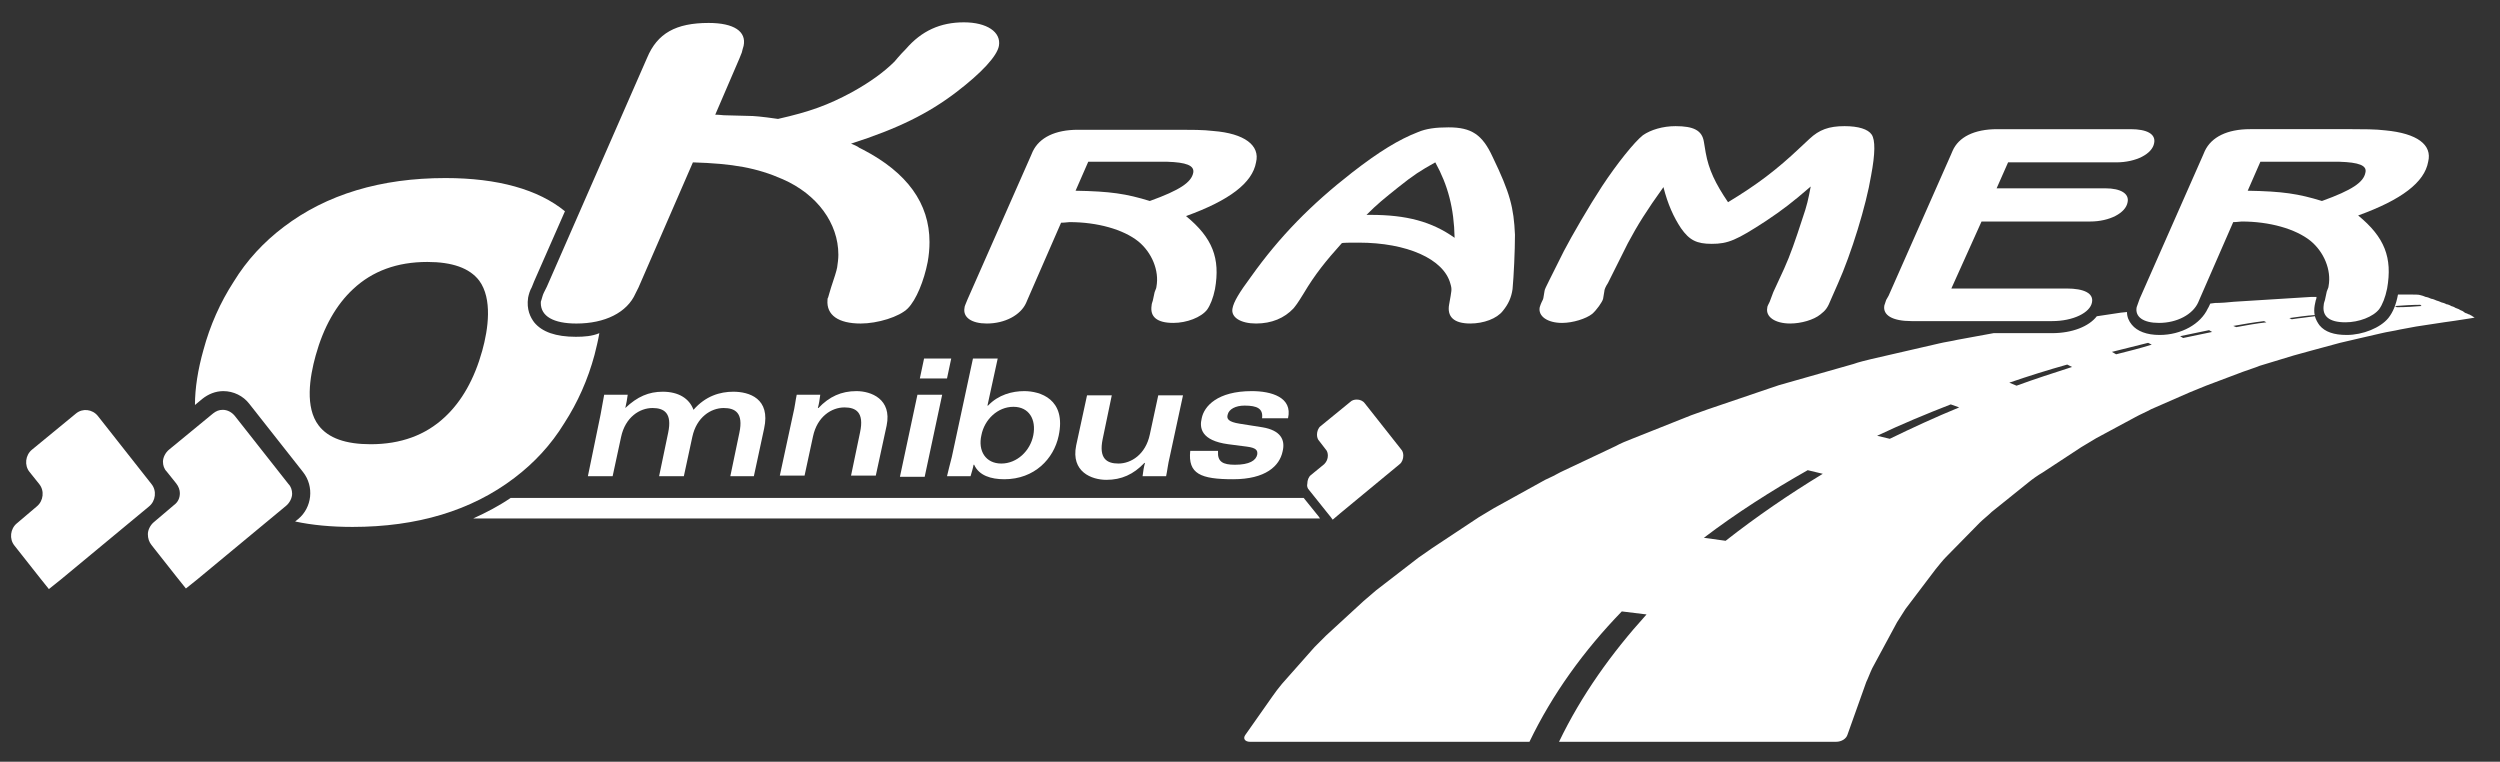 <?xml version="1.0" encoding="utf-8"?>
<!-- Generator: Adobe Illustrator 27.8.0, SVG Export Plug-In . SVG Version: 6.00 Build 0)  -->
<svg version="1.1" id="Ebene_1" xmlns="http://www.w3.org/2000/svg" xmlns:xlink="http://www.w3.org/1999/xlink" x="0px" y="0px"
	 viewBox="0 0 414.2 126.2" style="enable-background:new 0 0 414.2 126.2;" xml:space="preserve">
<rect x="0" y="0" width="414.2" height="126.2" fill="#333333" stroke="none"/>
<style type="text/css">
	.st0{fill:#FFFFFF;}
	.st1{fill-rule:evenodd;clip-rule:evenodd;fill:#FFFFFF;}
</style>
<g>
	<path class="st0" d="M216.9,81.2l2.8,3.5c0.6,0.7,1.1,1.4,1.1,1.4s0.6-0.5,1.3-1.1l9.8-8.1c0.4-0.3,0.6-0.9,0.6-1.4
		c0-0.4-0.1-0.8-0.4-1.1l-6-7.6c-0.3-0.4-0.8-0.6-1.3-0.6c-0.4,0-0.8,0.1-1.1,0.4l-4.9,4c-0.4,0.3-0.6,0.9-0.6,1.4
		c0,0.4,0.1,0.8,0.4,1.1l1,1.3c0.3,0.3,0.4,0.7,0.4,1.1c0,0.5-0.2,1-0.6,1.4l-2.2,1.8c-0.4,0.3-0.6,0.9-0.6,1.4
		C216.5,80.5,216.6,80.9,216.9,81.2z"/>
</g>
<path class="st1" d="M275.6,31c0.7,2.8,1.7,5,2.9,6.8c1.4,2,2.6,2.6,5.1,2.6c2.7,0,4.1-0.6,9-3.8c2.7-1.8,4.4-3.1,7.4-5.7
	c-0.4,2.1-0.6,3.1-1.4,5.4c-1.1,3.4-2,6-3,8.2l-1.8,3.9l-0.6,1.6l-0.2,0.4c-0.1,0.2-0.2,0.4-0.2,0.6c-0.3,1.5,1.3,2.6,3.8,2.6
	c1.8,0,3.9-0.6,5-1.5c0.9-0.7,1.2-1.1,1.8-2.6l1.1-2.5c2.2-4.9,4.7-13,5.5-17.9c0.7-3.7,0.7-5.9,0.1-6.8c-0.6-0.9-2.2-1.4-4.5-1.4
	c-2.6,0-4.2,0.6-5.8,2.1l-1.5,1.4c-3.9,3.7-7.2,6.2-12,9.1c-2.1-3.1-3.2-5.4-3.7-8.2l-0.3-1.8c-0.3-1.9-1.7-2.6-4.7-2.6
	c-2.1,0-4.1,0.6-5.4,1.5c-1.4,1.1-4.3,4.7-6.8,8.5c-2.1,3.2-5,8.2-6.3,10.7l-2.4,4.8c-0.5,1-0.8,1.6-0.8,1.8l-0.2,1.2
	c0,0.1-0.1,0.3-0.3,0.7c-0.1,0.2-0.2,0.5-0.3,0.8c-0.3,1.5,1.3,2.6,3.7,2.6c1.8,0,4-0.7,5-1.5c0.7-0.6,1.7-2,1.8-2.5l0.2-1.2
	c0-0.3,0.2-0.8,0.6-1.4l3.3-6.6C271.3,37.3,272.8,34.9,275.6,31L275.6,31z"/>
<path class="st1" d="M328.3,36.7l17,0h1c3.2,0,5.9-1.4,6.2-3.2c0.3-1.4-1.1-2.3-3.7-2.3l-1,0l-17,0l1.9-4.3l16.9,0l1,0
	c3.3,0,6-1.4,6.3-3.2c0.3-1.5-1.2-2.3-3.9-2.3h-1l-19.9,0h-1.2c-3.8,0-6.4,1.3-7.4,3.6l-0.3,0.7L312.9,49l-0.4,0.7
	c-0.1,0.3-0.2,0.6-0.3,0.9c-0.3,1.6,1.3,2.6,4.5,2.6l1.2,0l21,0l1.1,0c3.5,0,6.3-1.4,6.6-3.1c0.3-1.5-1.3-2.3-4.2-2.3h-1l-18.1,0
	L328.3,36.7L328.3,36.7z"/>
<path class="st1" d="M395.2,21.6c-1.6-0.2-3.8-0.2-5.5-0.2l-15.7,0h-1.2c-3.8,0-6.4,1.3-7.5,3.6l-0.3,0.7l-10.5,23.8
	c-0.3,0.8-0.4,1.1-0.5,1.4c-0.3,1.6,1.1,2.6,3.7,2.6c3,0,5.6-1.4,6.5-3.4l0.3-0.7l5.5-12.6c0.6,0,1.2-0.1,1.4-0.1
	c4.6,0,8.9,1.2,11.4,3.2c2.2,1.8,3.5,4.8,3,7.5c0,0.1,0,0.2-0.3,0.9c-0.1,0.5-0.2,1-0.3,1.4c-0.1,0.3-0.2,0.6-0.2,0.8
	c-0.3,1.9,0.9,2.9,3.6,2.9c2.2,0,4.6-0.9,5.6-2.2c0.5-0.7,1-1.9,1.3-3.4c0.9-5.1-0.4-8.5-4.8-12.1c7.2-2.6,11-5.5,11.6-8.9
	C403,24,400.5,22.1,395.2,21.6z M391.9,28.6c-0.3,1.6-2.2,2.9-7.2,4.7c-3.9-1.2-6.5-1.6-12.3-1.7l2.1-4.8l13.1,0
	C390.8,26.9,392.2,27.4,391.9,28.6z"/>
<g>
	<g>
		<path class="st1" d="M201,21.7c-1.6-0.2-3.8-0.2-5.5-0.2l-15.7,0h-1.2c-3.8,0-6.4,1.3-7.5,3.6l-0.3,0.7l-10.5,23.8
			c-0.3,0.8-0.5,1.1-0.5,1.4c-0.3,1.6,1.2,2.6,3.7,2.6c3,0,5.6-1.4,6.5-3.4l0.3-0.7l5.5-12.6c0.6,0,1.2-0.1,1.4-0.1
			c4.6,0,8.9,1.2,11.4,3.2c2.2,1.8,3.5,4.8,3,7.5c0,0.1,0,0.2-0.3,0.9c-0.1,0.5-0.2,1-0.3,1.4c-0.1,0.3-0.2,0.6-0.2,0.8
			c-0.3,1.9,0.9,2.9,3.6,2.9c2.2,0,4.6-0.9,5.6-2.2c0.5-0.7,1-1.9,1.3-3.4c0.9-5.1-0.4-8.5-4.8-12.1c7.2-2.6,11-5.5,11.6-8.9
			C208.8,24.1,206.2,22.1,201,21.7z M197.7,28.6c-0.3,1.6-2.2,2.9-7.2,4.7c-3.9-1.2-6.5-1.6-12.3-1.7l2.1-4.8l13.1,0
			C196.5,26.9,197.9,27.4,197.7,28.6z"/>
	</g>
</g>
<g>
	<g>
		<path class="st1" d="M251,38.9c-0.2-4.5-0.8-6.9-3.7-12.9c-1.7-3.7-3.5-4.9-7.3-4.9c-2.1,0-3.7,0.2-5.1,0.8
			c-3.1,1.2-6.4,3.2-10.9,6.7c-6.8,5.3-12,10.6-16.7,17.2c-2,2.7-2.9,4.2-3.1,5.3c-0.3,1.5,1.4,2.5,3.9,2.5c2.6,0,4.7-0.9,6.2-2.5
			c0.4-0.5,0.6-0.7,1.7-2.5c1.9-3.2,3.7-5.4,6.3-8.3c0.1-0.1,1.4-0.1,2.8-0.1c8,0,14.1,2.7,15.2,6.8c0.3,1,0.2,1.1-0.2,3.4
			c-0.4,2.1,0.8,3.2,3.5,3.2c2.2,0,4.4-0.8,5.4-2.1c0.9-1.1,1.4-2.2,1.6-3.6C250.8,45.8,251,41.5,251,38.9z M227.1,35.6
			c-0.1,0-0.4,0-0.7,0c1.8-1.8,2.8-2.6,5.3-4.6c2.5-2,3.6-2.7,6.1-4.1c2.1,3.8,3.1,7.6,3.2,12.5C237.2,36.7,233,35.6,227.1,35.6z"/>
	</g>
</g>
<g>
	<path class="st0" d="M99.5,68.7c0.2-1,0.4-2.3,0.6-3.3h3.9c-0.1,0.7-0.2,1.4-0.4,2.2c2-1.9,3.9-2.7,6.2-2.7c2.6,0,4.4,1.1,5.1,3
		c2-2.3,4.4-3,6.6-3c2.6,0,6.2,1.1,5.1,6.1l-1.7,7.9H121l1.5-7.2c0.7-3.3-0.7-4.1-2.6-4.1c-2.1,0-4.5,1.5-5.2,4.8l-1.4,6.5h-4.1
		l1.5-7.2c0.7-3.3-0.7-4.1-2.6-4.1c-2.1,0-4.5,1.5-5.2,4.8l-1.4,6.5h-4.1L99.5,68.7z"/>
	<path class="st0" d="M131.4,68.6c0.3-1.2,0.4-2.3,0.6-3.2h3.9c-0.1,0.8-0.2,1.5-0.4,2.2h0.1c1.8-1.9,3.8-2.8,6.3-2.8
		c2.4,0,5.9,1.3,5,5.7l-1.8,8.3h-4.1l1.5-7.2c0.7-3.3-0.7-4.1-2.6-4.1c-2.1,0-4.5,1.5-5.2,4.8l-1.4,6.5h-4.1L131.4,68.6z"/>
	<path class="st0" d="M156.1,65.4l-2.9,13.6h-4.1l2.9-13.6H156.1z M153.1,59.4h4.5l-0.7,3.3h-4.5L153.1,59.4z"/>
	<path class="st0" d="M161.2,59.4h4.1l-1.7,7.8h0.1c1.7-1.8,4-2.4,6-2.4c2.6,0,7,1.3,5.7,7.4c-0.8,3.8-4,7.2-9,7.2
		c-2.2,0-4.2-0.6-5-2.4h-0.1c-0.1,0.6-0.3,1.2-0.5,1.9h-3.9c0.2-0.8,0.5-2.1,0.8-3.2L161.2,59.4z M165.9,76.8c2.6,0,4.8-2.1,5.3-4.7
		c0.5-2.6-0.7-4.7-3.3-4.7c-2.6,0-4.8,2.1-5.3,4.7C162,74.7,163.3,76.8,165.9,76.8z"/>
	<path class="st0" d="M193.8,75.7c-0.3,1.2-0.4,2.3-0.6,3.2h-3.9c0.1-0.8,0.2-1.5,0.4-2.2h-0.1c-1.8,1.9-3.8,2.8-6.3,2.8
		c-2.4,0-5.9-1.3-5-5.7l1.8-8.3h4.1l-1.5,7.2c-0.7,3.3,0.7,4.1,2.6,4.1c2.1,0,4.5-1.5,5.2-4.8l1.4-6.5h4.1L193.8,75.7z"/>
	<path class="st0" d="M201.8,74.8c-0.1,1.7,0.8,2.2,2.8,2.2c2.4,0,3.5-0.7,3.7-1.7c0.1-0.7-0.2-1.1-1.7-1.3l-3.1-0.4
		c-4.5-0.6-4.8-2.7-4.4-4.3c0.4-2,2.6-4.5,8.3-4.5c3.2,0,6.8,1,6,4.5h-4.3c0.2-1.6-0.8-2.1-2.9-2.1c-1.5,0-2.6,0.6-2.8,1.5
		c-0.2,0.7,0.1,1.2,2,1.5l3.8,0.6c2.9,0.5,3.8,2,3.3,4c-0.5,2.4-2.8,4.6-8.2,4.6c-5.4,0-7.5-0.9-7.1-4.7H201.8z"/>
</g>
<g>
	<path class="st0" d="M95.4,55.8c-3.3,0-5.6-0.8-6.9-2.4c-0.6-0.8-1.3-2.1-1-4.1c0.1-0.5,0.3-1.2,0.6-1.7l0.4-1L93.6,35
		c-4.4-3.6-11.1-5.5-19.8-5.5c-10.7,0-19.7,2.7-26.8,8.1c-3.3,2.5-6.1,5.5-8.3,9.1c-2.2,3.4-3.9,7.2-5,11.3
		c-0.9,3.2-1.4,6.3-1.4,9.1l1.2-1c1-0.8,2.2-1.3,3.5-1.3c1.7,0,3.3,0.8,4.3,2.1l0,0l8.9,11.3c1.9,2.4,1.5,5.9-0.8,7.8l-0.5,0.4
		c2.8,0.6,6,0.9,9.5,0.9c10.7,0,19.7-2.7,26.8-8.1c3.3-2.5,6.1-5.5,8.3-9.1c2.2-3.4,3.9-7.2,5-11.3c0.3-1.2,0.6-2.4,0.8-3.6
		C98.1,55.7,96.8,55.8,95.4,55.8z M79.9,58.1c-1.3,4.7-3.4,8.4-6.2,11c-3.2,3-7.3,4.5-12.3,4.5c-4.1,0-7-1-8.6-3.1
		c-2.3-3-1.5-8-0.5-11.6c1.3-4.7,3.4-8.4,6.2-11c3.2-3,7.3-4.5,12.3-4.5c4.1,0,7,1,8.6,3.1C81.6,49.5,80.9,54.5,79.9,58.1z"/>
</g>
<path class="st0" d="M123.8,10.3L123.8,10.3C123.8,10.3,123.8,10.3,123.8,10.3L123.8,10.3z"/>
<path class="st0" d="M136.3,47C136.3,47,136.3,47,136.3,47C136.3,47,136.3,47,136.3,47L136.3,47z"/>
<path class="st0" d="M88.6,47.8C88.6,47.8,88.6,47.8,88.6,47.8C88.6,47.8,88.6,47.8,88.6,47.8L88.6,47.8z"/>
<g>
	<path class="st0" d="M25.1,90.3l4.1,5.2c0.9,1.1,1.6,2,1.6,2s0.9-0.7,2-1.6l14.6-12.1c0.6-0.5,1-1.3,1-2c0-0.6-0.2-1.2-0.6-1.6
		l-8.9-11.3c-0.5-0.6-1.2-1-2-1c-0.6,0-1.1,0.2-1.6,0.6l-7.3,6c-0.6,0.5-1,1.3-1,2c0,0.6,0.2,1.2,0.6,1.6l1.6,2
		c0.4,0.5,0.6,1.1,0.6,1.6c0,0.8-0.3,1.5-1,2l-3.3,2.8c-0.6,0.5-1,1.3-1,2C24.5,89.2,24.7,89.8,25.1,90.3z"/>
</g>
<g>
	<path class="st0" d="M16.2,68.9c-0.9-1.1-2.5-1.3-3.6-0.4l-7.3,6c-1.1,0.9-1.3,2.6-0.4,3.7l1.6,2c0.9,1.1,0.7,2.8-0.4,3.7l-3.3,2.8
		c-1.1,0.9-1.3,2.6-0.4,3.7l4.1,5.2c0.9,1.1,1.6,2,1.6,2s0.9-0.7,2-1.6l14.6-12.1c1.1-0.9,1.3-2.6,0.4-3.7L16.2,68.9z"/>
</g>
<path class="st0" d="M216,82.5H84.6c-1.9,1.3-4,2.4-6.2,3.4h140.3c-0.1-0.1-0.1-0.2-0.2-0.3L216,82.5z"/>
<path class="st0" d="M159.7,3.7C159.7,3.7,159.7,3.7,159.7,3.7c3.8,0,6.2,1.6,5.8,3.9c-0.3,1.7-2.9,4.5-7.1,7.7
	c-4.6,3.5-9.6,6-17.4,8.5c0.5,0.2,1,0.4,1.4,0.7l0,0c0.2,0.1,0.4,0.2,0.6,0.3l0,0c7.3,3.8,11,8.9,11,15.3c0,1.1-0.1,2.2-0.3,3.3
	c-0.6,3.1-1.9,6.3-3.3,7.7c-1.4,1.4-5,2.5-7.8,2.5c0,0,0,0,0,0c-3.7,0-5.7-1.4-5.5-3.9c0-0.1,0-0.3,0.1-0.4c0.1-0.3,0.3-1.1,0.5-1.7
	c0.5-1.5,0.9-2.7,1-3.3c0.1-0.7,0.2-1.4,0.2-2.1c0-5.2-3.5-10-9.2-12.5c-4.3-1.9-8.3-2.6-14.9-2.8l-9,20.7l-0.5,1
	c-1.4,3.2-5.1,5-9.8,5c0,0,0,0,0,0c-3.8,0-5.9-1.2-5.9-3.4c0-0.2,0-0.3,0.1-0.5c0.1-0.3,0.2-0.8,0.4-1.2l0.5-1l16.6-37.9
	c1.7-4.1,4.8-5.8,10.2-5.8l0,0c0,0,0,0,0,0c4.2,0,6.3,1.4,5.8,3.8c-0.1,0.3-0.2,0.7-0.3,1.1l-0.4,1l-4,9.3c0.7,0,1.3,0.1,1.5,0.1
	l0.1,0l0,0l0.1,0l0,0l3.8,0.1c0.9,0,2.1,0.1,4.9,0.5c5.3-1.2,8.3-2.3,12.2-4.4c2.9-1.6,5.3-3.3,7.1-5.1c0.1-0.1,0.8-1,1.9-2.1
	C152.7,5.1,155.8,3.7,159.7,3.7L159.7,3.7L159.7,3.7z"/>
<path class="st0" d="M410,52.6c0,0-0.2-0.1-0.2-0.1c0,0-0.2-0.1-0.3-0.2c-0.1,0-0.3-0.2-0.4-0.2c-0.1,0-0.4-0.2-0.5-0.2
	c-0.1,0-0.4-0.2-0.5-0.3c-0.1-0.1-0.5-0.2-0.6-0.3c-0.1-0.1-0.5-0.2-0.7-0.3c-0.1-0.1-0.6-0.3-0.7-0.3c-0.1-0.1-0.6-0.3-0.8-0.3
	c-0.1-0.1-0.7-0.3-0.8-0.3c-0.2-0.1-0.7-0.3-0.8-0.3c-0.2-0.1-0.7-0.3-0.9-0.3c-0.2-0.1-0.7-0.3-0.9-0.3c-0.2-0.1-0.8-0.3-0.9-0.3
	c-0.2-0.1-1-0.1-1.9-0.1l-1.8,0c-0.3,1.6-0.8,2.9-1.6,3.9c-1.3,1.6-4.2,2.8-6.9,2.8c-2.1,0-3.6-0.5-4.5-1.6
	c-0.3-0.4-0.6-0.9-0.8-1.6c0,0,0,0.1,0,0.1c-1.3,0.2-2.6,0.3-3.8,0.5l-0.4-0.2c1.4-0.2,2.8-0.4,4.2-0.5c-0.1-0.5-0.1-1,0-1.6
	c0,0,0.2-1,0.2-0.9c0,0,0.1-0.2,0.1-0.5c-0.3,0-0.6,0-0.9,0l-12.8,0.8c-0.8,0.1-2.2,0.2-3.1,0.2l-0.8,0.1c-0.2,0.5-0.4,0.8-0.4,0.8
	c-1.2,2.6-4.4,4.4-8,4.4c-2.1,0-3.7-0.6-4.6-1.7c-0.5-0.6-0.8-1.3-0.8-2.1c-0.3,0-0.7,0.1-1,0.1l-4,0.6c-1.3,1.7-4.1,2.8-7.4,2.8
	l-9.7,0l-6,1.1c-0.8,0.2-2.2,0.4-3,0.6L310,59.5c-0.8,0.2-2.1,0.5-2.9,0.8l-10.9,3.1c-0.8,0.2-2.1,0.6-2.9,0.9L283,67.8
	c-0.8,0.3-2,0.7-2.8,1l-9.8,3.9c-0.8,0.3-2,0.8-2.7,1.2l-9.1,4.3c-0.7,0.4-1.9,1-2.6,1.3l-8.5,4.7c-0.7,0.4-1.8,1.1-2.5,1.5
	l-7.7,5.1c-0.6,0.4-1.7,1.2-2.3,1.6l-7,5.4c-0.6,0.5-1.5,1.3-2.1,1.8l-6.2,5.7c-0.5,0.5-1.4,1.4-1.9,1.9l-5.4,6.1
	c-0.5,0.6-1.2,1.5-1.6,2.1l-4.5,6.4c-0.4,0.6,0,1.1,0.8,1.1h46.3c3.8-7.9,9-15.1,15.3-21.6l4.1,0.5c-5.8,6.4-10.8,13.4-14.5,21.1
	h45.9c0.9,0,1.7-0.5,1.9-1.2l3.1-8.7c0.3-0.6,0.7-1.7,1-2.3l4.1-7.6c0.4-0.6,1-1.6,1.4-2.2l5-6.6c0.5-0.6,1.2-1.5,1.7-2l5.6-5.7
	c0.5-0.5,1.5-1.3,2-1.8l6.1-4.9c0.6-0.5,1.6-1.2,2.3-1.6l6.4-4.2c0.7-0.4,1.8-1.1,2.5-1.5l6.5-3.5c0.7-0.4,1.9-0.9,2.6-1.3l6.4-2.8
	c0.7-0.3,2-0.8,2.7-1.1l6.1-2.3c0.8-0.3,2.1-0.7,2.8-1l5.6-1.7c0.8-0.2,2.1-0.6,2.9-0.8l4.8-1.3c0.8-0.2,2.1-0.5,3-0.7l3.9-0.9
	c0.8-0.2,2.2-0.4,3-0.6l2.7-0.5c0.8-0.1,3.8-0.6,4.6-0.7c0.7-0.1,2.9-0.4,3.4-0.5C408.8,52.8,409.8,52.7,410,52.6
	c0.1,0.1,0.1,0.1,0.1,0.1C410.1,52.7,410,52.6,410,52.6z M285.9,89.6l-3.6-0.5c5.4-4.1,11.2-7.8,17.2-11.2l2.5,0.6
	C296.4,81.9,291,85.6,285.9,89.6z M313.1,72.7l-2.1-0.5c4-1.9,8.1-3.6,12.2-5.2l1.4,0.5C320.7,69.1,316.8,70.9,313.1,72.7z
	 M334.1,63.9l-1.2-0.5c3.2-1.1,6.4-2.1,9.6-3l0.8,0.4C340.2,61.8,337.1,62.8,334.1,63.9z M350.6,58.7l-0.7-0.4c2-0.5,4-1,6-1.5
	l0.6,0.3C354.6,57.7,352.6,58.2,350.6,58.7z M361.7,56l-0.5-0.3c1.6-0.3,3.2-0.7,4.8-1l0.5,0.3C364.9,55.3,363.3,55.7,361.7,56z
	 M370.5,54.2L370,54c1.7-0.3,3.4-0.6,5.1-0.8l0.4,0.2C373.8,53.6,372.1,53.9,370.5,54.2z M397.1,50.9l-0.3-0.2
	c1.4-0.1,2.8-0.2,4.2-0.2l0.2,0.2C400,50.8,398.6,50.9,397.1,50.9z"/>
<g>
</g>
<g>
</g>
<g>
</g>
<g>
</g>
<g>
</g>
<g>
</g>
<g>
</g>
<g>
</g>
<g>
</g>
<g>
</g>
<g>
</g>
<g>
</g>
</svg>
